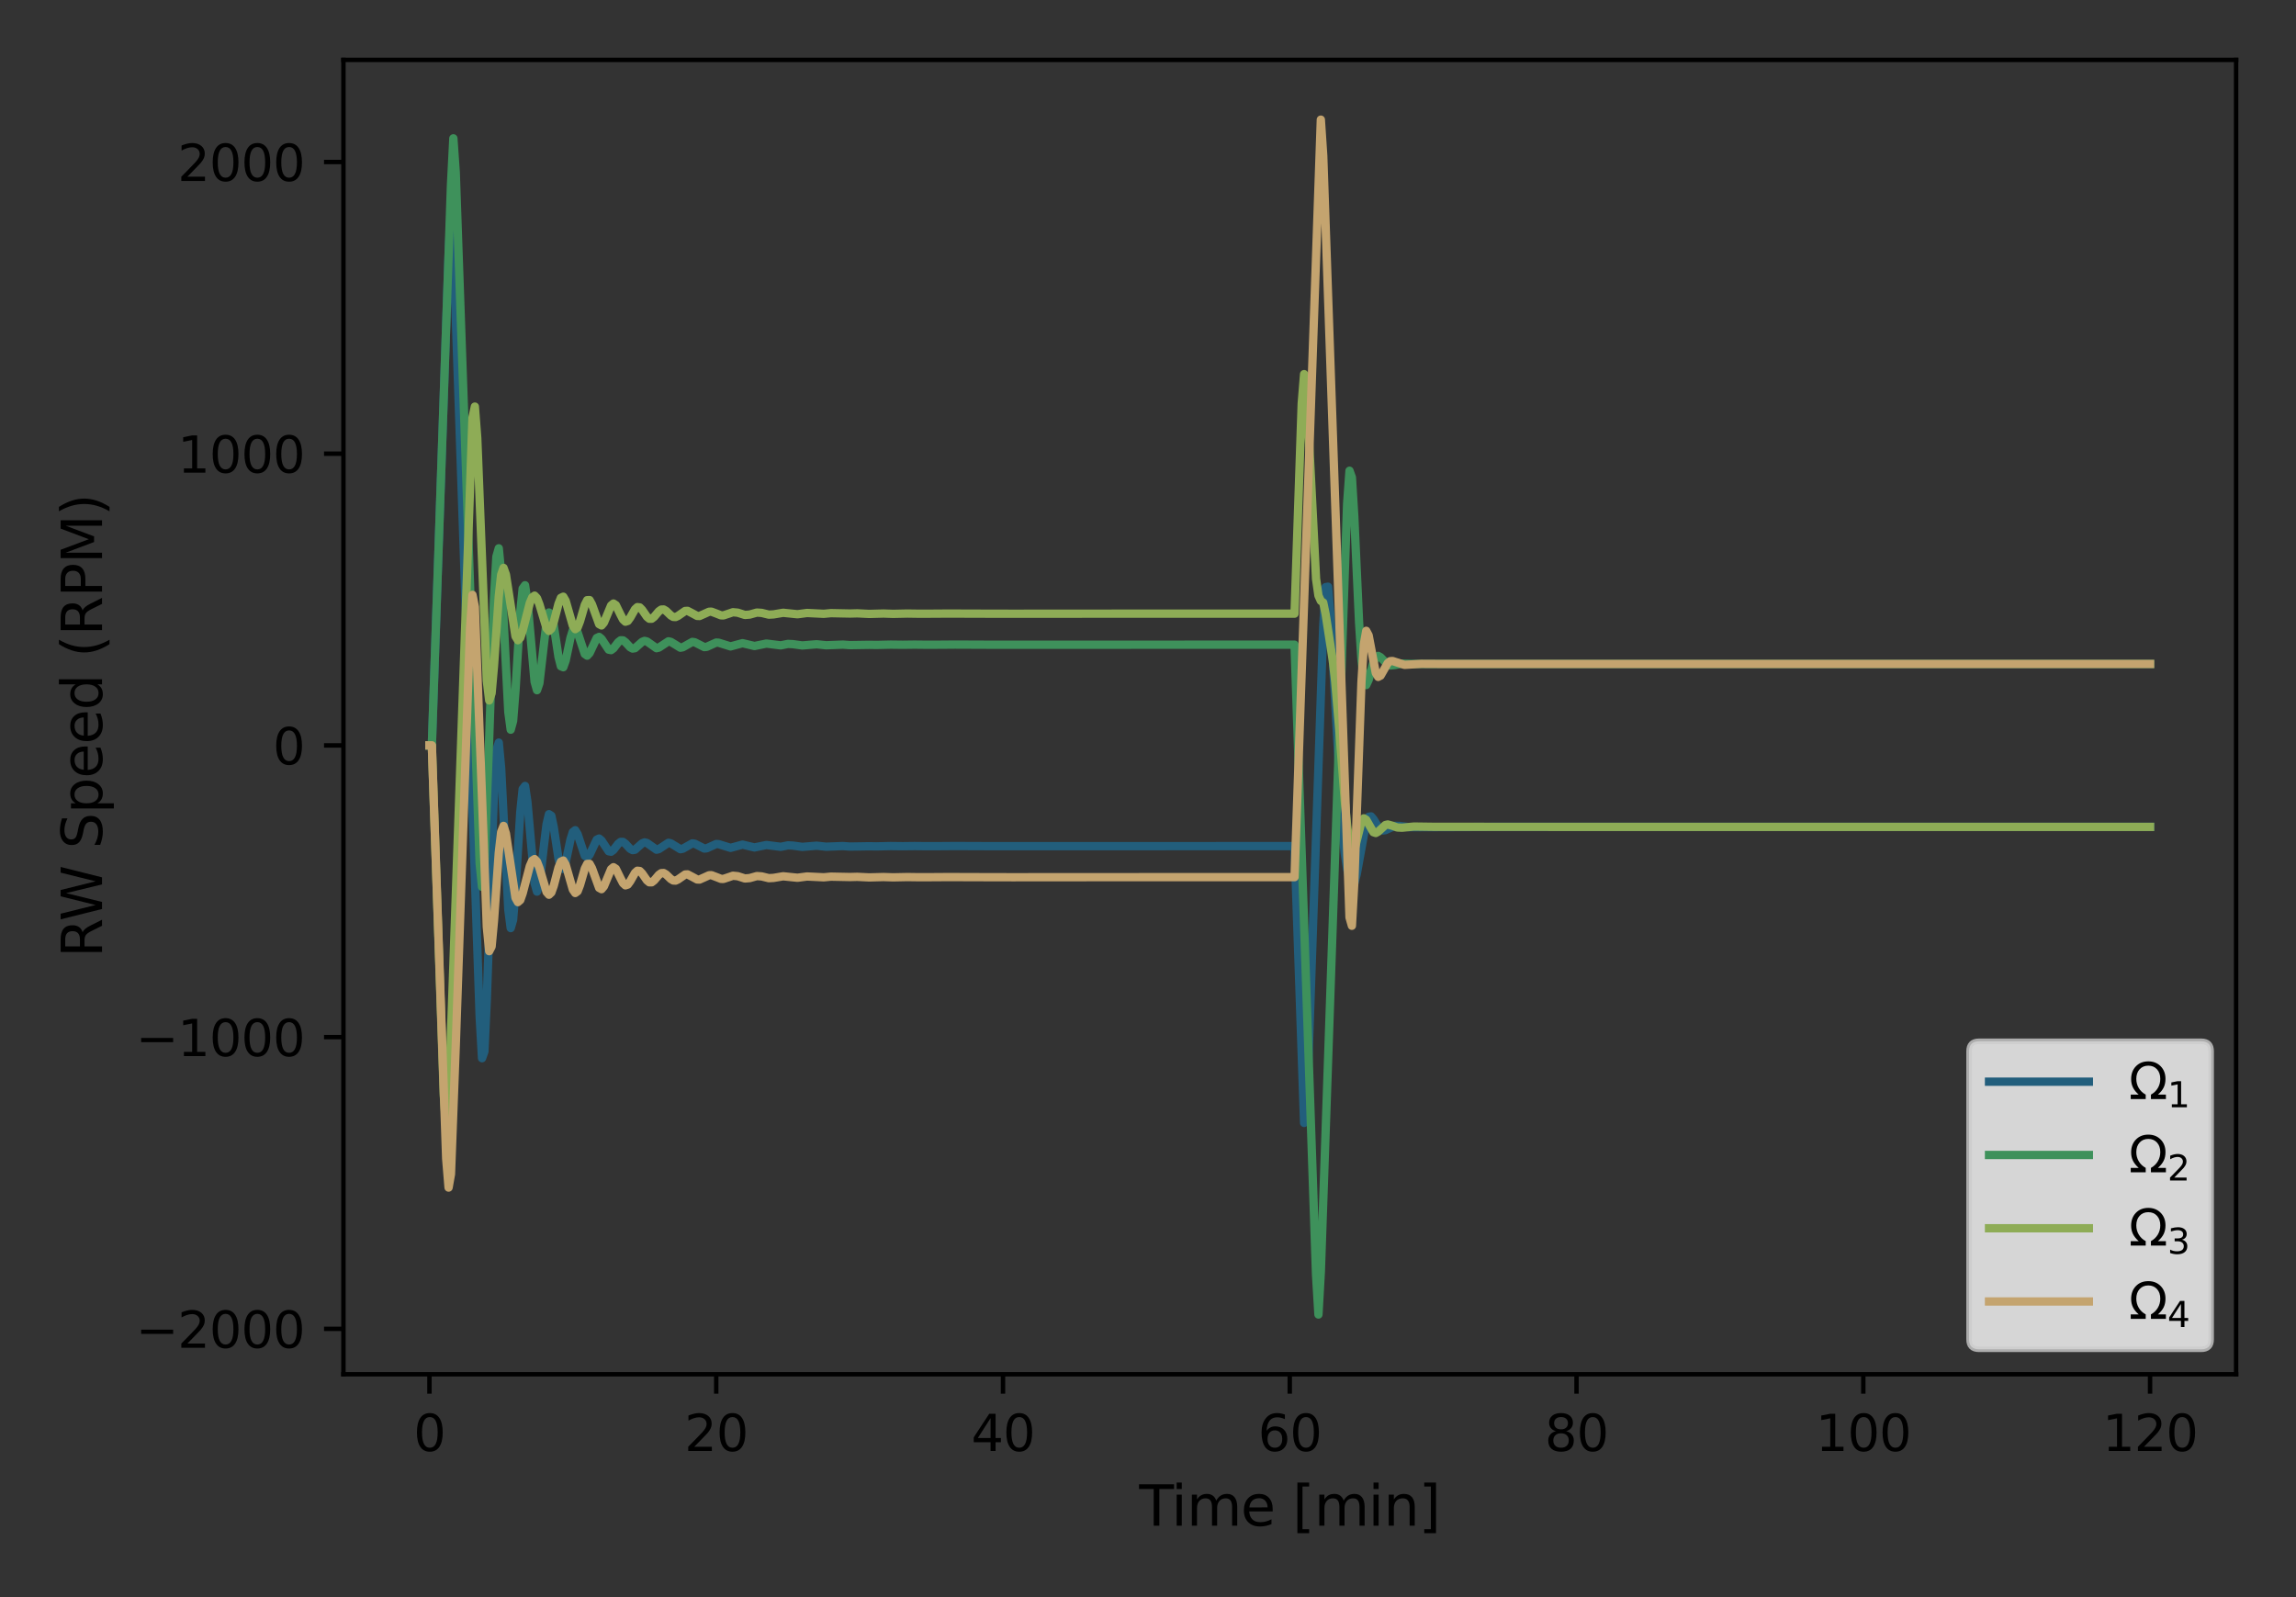 <?xml version="1.0" encoding="utf-8" standalone="no"?>
<!DOCTYPE svg PUBLIC "-//W3C//DTD SVG 1.1//EN"
  "http://www.w3.org/Graphics/SVG/1.1/DTD/svg11.dtd">
<svg height="288pt" version="1.1" viewBox="0 0 414 288" width="414pt" xmlns="http://www.w3.org/2000/svg" xmlns:xlink="http://www.w3.org/1999/xlink">
 <rect x="0" y="0" width="414" height="288" fill="#333333" stroke="none"/>
 <defs>
  <style type="text/css">*{stroke-linecap:butt;stroke-linejoin:round;}</style>
 </defs>
 <g id="figure_1">
  <g id="patch_1">
   <path d="M 0 288 
L 414 288 
L 414 0 
L 0 0 
z
" style="fill:none;"/>
  </g>
  <g id="axes_1">
   <g id="patch_2">
    <path d="M 61.925 247.812 
L 403.2 247.812 
L 403.2 10.8 
L 61.925 10.8 
z
" style="fill:none;"/>
   </g>
   <g id="matplotlib.axis_1">
    <g id="xtick_1">
     <g id="line2d_1">
      <defs>
       <path d="M 0 0 
L 0 3.5 
" id="m4b7fb24273" style="stroke:#000000;stroke-width:0.8;"/>
      </defs>
      <g>
       <use style="stroke:#000000;stroke-width:0.8;" x="77.437" xlink:href="#m4b7fb24273" y="247.812"/>
      </g>
     </g>
     <g id="text_1">
      <!-- 0 -->
      <g transform="translate(74.574 261.65)scale(0.09 -0.09)">
       <defs>
        <path d="M 2034 4250 
Q 1547 4250 1301 3770 
Q 1056 3291 1056 2328 
Q 1056 1369 1301 889 
Q 1547 409 2034 409 
Q 2525 409 2770 889 
Q 3016 1369 3016 2328 
Q 3016 3291 2770 3770 
Q 2525 4250 2034 4250 
z
M 2034 4750 
Q 2819 4750 3233 4129 
Q 3647 3509 3647 2328 
Q 3647 1150 3233 529 
Q 2819 -91 2034 -91 
Q 1250 -91 836 529 
Q 422 1150 422 2328 
Q 422 3509 836 4129 
Q 1250 4750 2034 4750 
z
" id="DejaVuSans-30" transform="scale(0.016)"/>
       </defs>
       <use xlink:href="#DejaVuSans-30"/>
      </g>
     </g>
    </g>
    <g id="xtick_2">
     <g id="line2d_2">
      <g>
       <use style="stroke:#000000;stroke-width:0.8;" x="129.146" xlink:href="#m4b7fb24273" y="247.812"/>
      </g>
     </g>
     <g id="text_2">
      <!-- 20 -->
      <g transform="translate(123.419 261.65)scale(0.09 -0.09)">
       <defs>
        <path d="M 1228 531 
L 3431 531 
L 3431 0 
L 469 0 
L 469 531 
Q 828 903 1448 1529 
Q 2069 2156 2228 2338 
Q 2531 2678 2651 2914 
Q 2772 3150 2772 3378 
Q 2772 3750 2511 3984 
Q 2250 4219 1831 4219 
Q 1534 4219 1204 4116 
Q 875 4013 500 3803 
L 500 4441 
Q 881 4594 1212 4672 
Q 1544 4750 1819 4750 
Q 2544 4750 2975 4387 
Q 3406 4025 3406 3419 
Q 3406 3131 3298 2873 
Q 3191 2616 2906 2266 
Q 2828 2175 2409 1742 
Q 1991 1309 1228 531 
z
" id="DejaVuSans-32" transform="scale(0.016)"/>
       </defs>
       <use xlink:href="#DejaVuSans-32"/>
       <use x="63.623" xlink:href="#DejaVuSans-30"/>
      </g>
     </g>
    </g>
    <g id="xtick_3">
     <g id="line2d_3">
      <g>
       <use style="stroke:#000000;stroke-width:0.8;" x="180.854" xlink:href="#m4b7fb24273" y="247.812"/>
      </g>
     </g>
     <g id="text_3">
      <!-- 40 -->
      <g transform="translate(175.128 261.65)scale(0.09 -0.09)">
       <defs>
        <path d="M 2419 4116 
L 825 1625 
L 2419 1625 
L 2419 4116 
z
M 2253 4666 
L 3047 4666 
L 3047 1625 
L 3713 1625 
L 3713 1100 
L 3047 1100 
L 3047 0 
L 2419 0 
L 2419 1100 
L 313 1100 
L 313 1709 
L 2253 4666 
z
" id="DejaVuSans-34" transform="scale(0.016)"/>
       </defs>
       <use xlink:href="#DejaVuSans-34"/>
       <use x="63.623" xlink:href="#DejaVuSans-30"/>
      </g>
     </g>
    </g>
    <g id="xtick_4">
     <g id="line2d_4">
      <g>
       <use style="stroke:#000000;stroke-width:0.8;" x="232.562" xlink:href="#m4b7fb24273" y="247.812"/>
      </g>
     </g>
     <g id="text_4">
      <!-- 60 -->
      <g transform="translate(226.836 261.65)scale(0.09 -0.09)">
       <defs>
        <path d="M 2113 2584 
Q 1688 2584 1439 2293 
Q 1191 2003 1191 1497 
Q 1191 994 1439 701 
Q 1688 409 2113 409 
Q 2538 409 2786 701 
Q 3034 994 3034 1497 
Q 3034 2003 2786 2293 
Q 2538 2584 2113 2584 
z
M 3366 4563 
L 3366 3988 
Q 3128 4100 2886 4159 
Q 2644 4219 2406 4219 
Q 1781 4219 1451 3797 
Q 1122 3375 1075 2522 
Q 1259 2794 1537 2939 
Q 1816 3084 2150 3084 
Q 2853 3084 3261 2657 
Q 3669 2231 3669 1497 
Q 3669 778 3244 343 
Q 2819 -91 2113 -91 
Q 1303 -91 875 529 
Q 447 1150 447 2328 
Q 447 3434 972 4092 
Q 1497 4750 2381 4750 
Q 2619 4750 2861 4703 
Q 3103 4656 3366 4563 
z
" id="DejaVuSans-36" transform="scale(0.016)"/>
       </defs>
       <use xlink:href="#DejaVuSans-36"/>
       <use x="63.623" xlink:href="#DejaVuSans-30"/>
      </g>
     </g>
    </g>
    <g id="xtick_5">
     <g id="line2d_5">
      <g>
       <use style="stroke:#000000;stroke-width:0.8;" x="284.271" xlink:href="#m4b7fb24273" y="247.812"/>
      </g>
     </g>
     <g id="text_5">
      <!-- 80 -->
      <g transform="translate(278.545 261.65)scale(0.09 -0.09)">
       <defs>
        <path d="M 2034 2216 
Q 1584 2216 1326 1975 
Q 1069 1734 1069 1313 
Q 1069 891 1326 650 
Q 1584 409 2034 409 
Q 2484 409 2743 651 
Q 3003 894 3003 1313 
Q 3003 1734 2745 1975 
Q 2488 2216 2034 2216 
z
M 1403 2484 
Q 997 2584 770 2862 
Q 544 3141 544 3541 
Q 544 4100 942 4425 
Q 1341 4750 2034 4750 
Q 2731 4750 3128 4425 
Q 3525 4100 3525 3541 
Q 3525 3141 3298 2862 
Q 3072 2584 2669 2484 
Q 3125 2378 3379 2068 
Q 3634 1759 3634 1313 
Q 3634 634 3220 271 
Q 2806 -91 2034 -91 
Q 1263 -91 848 271 
Q 434 634 434 1313 
Q 434 1759 690 2068 
Q 947 2378 1403 2484 
z
M 1172 3481 
Q 1172 3119 1398 2916 
Q 1625 2713 2034 2713 
Q 2441 2713 2670 2916 
Q 2900 3119 2900 3481 
Q 2900 3844 2670 4047 
Q 2441 4250 2034 4250 
Q 1625 4250 1398 4047 
Q 1172 3844 1172 3481 
z
" id="DejaVuSans-38" transform="scale(0.016)"/>
       </defs>
       <use xlink:href="#DejaVuSans-38"/>
       <use x="63.623" xlink:href="#DejaVuSans-30"/>
      </g>
     </g>
    </g>
    <g id="xtick_6">
     <g id="line2d_6">
      <g>
       <use style="stroke:#000000;stroke-width:0.8;" x="335.979" xlink:href="#m4b7fb24273" y="247.812"/>
      </g>
     </g>
     <g id="text_6">
      <!-- 100 -->
      <g transform="translate(327.39 261.65)scale(0.09 -0.09)">
       <defs>
        <path d="M 794 531 
L 1825 531 
L 1825 4091 
L 703 3866 
L 703 4441 
L 1819 4666 
L 2450 4666 
L 2450 531 
L 3481 531 
L 3481 0 
L 794 0 
L 794 531 
z
" id="DejaVuSans-31" transform="scale(0.016)"/>
       </defs>
       <use xlink:href="#DejaVuSans-31"/>
       <use x="63.623" xlink:href="#DejaVuSans-30"/>
       <use x="127.246" xlink:href="#DejaVuSans-30"/>
      </g>
     </g>
    </g>
    <g id="xtick_7">
     <g id="line2d_7">
      <g>
       <use style="stroke:#000000;stroke-width:0.8;" x="387.687" xlink:href="#m4b7fb24273" y="247.812"/>
      </g>
     </g>
     <g id="text_7">
      <!-- 120 -->
      <g transform="translate(379.098 261.65)scale(0.09 -0.09)">
       <use xlink:href="#DejaVuSans-31"/>
       <use x="63.623" xlink:href="#DejaVuSans-32"/>
       <use x="127.246" xlink:href="#DejaVuSans-30"/>
      </g>
     </g>
    </g>
    <g id="text_8">
     <!-- Time [min] -->
     <g transform="translate(205.41 275.12)scale(0.1 -0.1)">
      <defs>
       <path d="M -19 4666 
L 3928 4666 
L 3928 4134 
L 2272 4134 
L 2272 0 
L 1638 0 
L 1638 4134 
L -19 4134 
L -19 4666 
z
" id="DejaVuSans-54" transform="scale(0.016)"/>
       <path d="M 603 3500 
L 1178 3500 
L 1178 0 
L 603 0 
L 603 3500 
z
M 603 4863 
L 1178 4863 
L 1178 4134 
L 603 4134 
L 603 4863 
z
" id="DejaVuSans-69" transform="scale(0.016)"/>
       <path d="M 3328 2828 
Q 3544 3216 3844 3400 
Q 4144 3584 4550 3584 
Q 5097 3584 5394 3201 
Q 5691 2819 5691 2113 
L 5691 0 
L 5113 0 
L 5113 2094 
Q 5113 2597 4934 2840 
Q 4756 3084 4391 3084 
Q 3944 3084 3684 2787 
Q 3425 2491 3425 1978 
L 3425 0 
L 2847 0 
L 2847 2094 
Q 2847 2600 2669 2842 
Q 2491 3084 2119 3084 
Q 1678 3084 1418 2786 
Q 1159 2488 1159 1978 
L 1159 0 
L 581 0 
L 581 3500 
L 1159 3500 
L 1159 2956 
Q 1356 3278 1631 3431 
Q 1906 3584 2284 3584 
Q 2666 3584 2933 3390 
Q 3200 3197 3328 2828 
z
" id="DejaVuSans-6d" transform="scale(0.016)"/>
       <path d="M 3597 1894 
L 3597 1613 
L 953 1613 
Q 991 1019 1311 708 
Q 1631 397 2203 397 
Q 2534 397 2845 478 
Q 3156 559 3463 722 
L 3463 178 
Q 3153 47 2828 -22 
Q 2503 -91 2169 -91 
Q 1331 -91 842 396 
Q 353 884 353 1716 
Q 353 2575 817 3079 
Q 1281 3584 2069 3584 
Q 2775 3584 3186 3129 
Q 3597 2675 3597 1894 
z
M 3022 2063 
Q 3016 2534 2758 2815 
Q 2500 3097 2075 3097 
Q 1594 3097 1305 2825 
Q 1016 2553 972 2059 
L 3022 2063 
z
" id="DejaVuSans-65" transform="scale(0.016)"/>
       <path id="DejaVuSans-20" transform="scale(0.016)"/>
       <path d="M 550 4863 
L 1875 4863 
L 1875 4416 
L 1125 4416 
L 1125 -397 
L 1875 -397 
L 1875 -844 
L 550 -844 
L 550 4863 
z
" id="DejaVuSans-5b" transform="scale(0.016)"/>
       <path d="M 3513 2113 
L 3513 0 
L 2938 0 
L 2938 2094 
Q 2938 2591 2744 2837 
Q 2550 3084 2163 3084 
Q 1697 3084 1428 2787 
Q 1159 2491 1159 1978 
L 1159 0 
L 581 0 
L 581 3500 
L 1159 3500 
L 1159 2956 
Q 1366 3272 1645 3428 
Q 1925 3584 2291 3584 
Q 2894 3584 3203 3211 
Q 3513 2838 3513 2113 
z
" id="DejaVuSans-6e" transform="scale(0.016)"/>
       <path d="M 1947 4863 
L 1947 -844 
L 622 -844 
L 622 -397 
L 1369 -397 
L 1369 4416 
L 622 4416 
L 622 4863 
L 1947 4863 
z
" id="DejaVuSans-5d" transform="scale(0.016)"/>
      </defs>
      <use xlink:href="#DejaVuSans-54"/>
      <use x="57.959" xlink:href="#DejaVuSans-69"/>
      <use x="85.742" xlink:href="#DejaVuSans-6d"/>
      <use x="183.154" xlink:href="#DejaVuSans-65"/>
      <use x="244.678" xlink:href="#DejaVuSans-20"/>
      <use x="276.465" xlink:href="#DejaVuSans-5b"/>
      <use x="315.479" xlink:href="#DejaVuSans-6d"/>
      <use x="412.891" xlink:href="#DejaVuSans-69"/>
      <use x="440.674" xlink:href="#DejaVuSans-6e"/>
      <use x="504.053" xlink:href="#DejaVuSans-5d"/>
     </g>
    </g>
   </g>
   <g id="matplotlib.axis_2">
    <g id="ytick_1">
     <g id="line2d_8">
      <defs>
       <path d="M 0 0 
L -3.5 0 
" id="mc67f3e5389" style="stroke:#000000;stroke-width:0.8;"/>
      </defs>
      <g>
       <use style="stroke:#000000;stroke-width:0.8;" x="61.925" xlink:href="#mc67f3e5389" y="239.621"/>
      </g>
     </g>
     <g id="text_9">
      <!-- −2000 -->
      <g transform="translate(24.478 243.04)scale(0.09 -0.09)">
       <defs>
        <path d="M 678 2272 
L 4684 2272 
L 4684 1741 
L 678 1741 
L 678 2272 
z
" id="DejaVuSans-2212" transform="scale(0.016)"/>
       </defs>
       <use xlink:href="#DejaVuSans-2212"/>
       <use x="83.789" xlink:href="#DejaVuSans-32"/>
       <use x="147.412" xlink:href="#DejaVuSans-30"/>
       <use x="211.035" xlink:href="#DejaVuSans-30"/>
       <use x="274.658" xlink:href="#DejaVuSans-30"/>
      </g>
     </g>
    </g>
    <g id="ytick_2">
     <g id="line2d_9">
      <g>
       <use style="stroke:#000000;stroke-width:0.8;" x="61.925" xlink:href="#mc67f3e5389" y="187.018"/>
      </g>
     </g>
     <g id="text_10">
      <!-- −1000 -->
      <g transform="translate(24.478 190.438)scale(0.09 -0.09)">
       <use xlink:href="#DejaVuSans-2212"/>
       <use x="83.789" xlink:href="#DejaVuSans-31"/>
       <use x="147.412" xlink:href="#DejaVuSans-30"/>
       <use x="211.035" xlink:href="#DejaVuSans-30"/>
       <use x="274.658" xlink:href="#DejaVuSans-30"/>
      </g>
     </g>
    </g>
    <g id="ytick_3">
     <g id="line2d_10">
      <g>
       <use style="stroke:#000000;stroke-width:0.8;" x="61.925" xlink:href="#mc67f3e5389" y="134.416"/>
      </g>
     </g>
     <g id="text_11">
      <!-- 0 -->
      <g transform="translate(49.199 137.835)scale(0.09 -0.09)">
       <use xlink:href="#DejaVuSans-30"/>
      </g>
     </g>
    </g>
    <g id="ytick_4">
     <g id="line2d_11">
      <g>
       <use style="stroke:#000000;stroke-width:0.8;" x="61.925" xlink:href="#mc67f3e5389" y="81.814"/>
      </g>
     </g>
     <g id="text_12">
      <!-- 1000 -->
      <g transform="translate(32.02 85.233)scale(0.09 -0.09)">
       <use xlink:href="#DejaVuSans-31"/>
       <use x="63.623" xlink:href="#DejaVuSans-30"/>
       <use x="127.246" xlink:href="#DejaVuSans-30"/>
       <use x="190.869" xlink:href="#DejaVuSans-30"/>
      </g>
     </g>
    </g>
    <g id="ytick_5">
     <g id="line2d_12">
      <g>
       <use style="stroke:#000000;stroke-width:0.8;" x="61.925" xlink:href="#mc67f3e5389" y="29.212"/>
      </g>
     </g>
     <g id="text_13">
      <!-- 2000 -->
      <g transform="translate(32.02 32.631)scale(0.09 -0.09)">
       <use xlink:href="#DejaVuSans-32"/>
       <use x="63.623" xlink:href="#DejaVuSans-30"/>
       <use x="127.246" xlink:href="#DejaVuSans-30"/>
       <use x="190.869" xlink:href="#DejaVuSans-30"/>
      </g>
     </g>
    </g>
    <g id="text_14">
     <!-- RW Speed (RPM)  -->
     <g transform="translate(18.398 172.671)rotate(-90)scale(0.1 -0.1)">
      <defs>
       <path d="M 2841 2188 
Q 3044 2119 3236 1894 
Q 3428 1669 3622 1275 
L 4263 0 
L 3584 0 
L 2988 1197 
Q 2756 1666 2539 1819 
Q 2322 1972 1947 1972 
L 1259 1972 
L 1259 0 
L 628 0 
L 628 4666 
L 2053 4666 
Q 2853 4666 3247 4331 
Q 3641 3997 3641 3322 
Q 3641 2881 3436 2590 
Q 3231 2300 2841 2188 
z
M 1259 4147 
L 1259 2491 
L 2053 2491 
Q 2509 2491 2742 2702 
Q 2975 2913 2975 3322 
Q 2975 3731 2742 3939 
Q 2509 4147 2053 4147 
L 1259 4147 
z
" id="DejaVuSans-52" transform="scale(0.016)"/>
       <path d="M 213 4666 
L 850 4666 
L 1831 722 
L 2809 4666 
L 3519 4666 
L 4500 722 
L 5478 4666 
L 6119 4666 
L 4947 0 
L 4153 0 
L 3169 4050 
L 2175 0 
L 1381 0 
L 213 4666 
z
" id="DejaVuSans-57" transform="scale(0.016)"/>
       <path d="M 3425 4513 
L 3425 3897 
Q 3066 4069 2747 4153 
Q 2428 4238 2131 4238 
Q 1616 4238 1336 4038 
Q 1056 3838 1056 3469 
Q 1056 3159 1242 3001 
Q 1428 2844 1947 2747 
L 2328 2669 
Q 3034 2534 3370 2195 
Q 3706 1856 3706 1288 
Q 3706 609 3251 259 
Q 2797 -91 1919 -91 
Q 1588 -91 1214 -16 
Q 841 59 441 206 
L 441 856 
Q 825 641 1194 531 
Q 1563 422 1919 422 
Q 2459 422 2753 634 
Q 3047 847 3047 1241 
Q 3047 1584 2836 1778 
Q 2625 1972 2144 2069 
L 1759 2144 
Q 1053 2284 737 2584 
Q 422 2884 422 3419 
Q 422 4038 858 4394 
Q 1294 4750 2059 4750 
Q 2388 4750 2728 4690 
Q 3069 4631 3425 4513 
z
" id="DejaVuSans-53" transform="scale(0.016)"/>
       <path d="M 1159 525 
L 1159 -1331 
L 581 -1331 
L 581 3500 
L 1159 3500 
L 1159 2969 
Q 1341 3281 1617 3432 
Q 1894 3584 2278 3584 
Q 2916 3584 3314 3078 
Q 3713 2572 3713 1747 
Q 3713 922 3314 415 
Q 2916 -91 2278 -91 
Q 1894 -91 1617 61 
Q 1341 213 1159 525 
z
M 3116 1747 
Q 3116 2381 2855 2742 
Q 2594 3103 2138 3103 
Q 1681 3103 1420 2742 
Q 1159 2381 1159 1747 
Q 1159 1113 1420 752 
Q 1681 391 2138 391 
Q 2594 391 2855 752 
Q 3116 1113 3116 1747 
z
" id="DejaVuSans-70" transform="scale(0.016)"/>
       <path d="M 2906 2969 
L 2906 4863 
L 3481 4863 
L 3481 0 
L 2906 0 
L 2906 525 
Q 2725 213 2448 61 
Q 2172 -91 1784 -91 
Q 1150 -91 751 415 
Q 353 922 353 1747 
Q 353 2572 751 3078 
Q 1150 3584 1784 3584 
Q 2172 3584 2448 3432 
Q 2725 3281 2906 2969 
z
M 947 1747 
Q 947 1113 1208 752 
Q 1469 391 1925 391 
Q 2381 391 2643 752 
Q 2906 1113 2906 1747 
Q 2906 2381 2643 2742 
Q 2381 3103 1925 3103 
Q 1469 3103 1208 2742 
Q 947 2381 947 1747 
z
" id="DejaVuSans-64" transform="scale(0.016)"/>
       <path d="M 1984 4856 
Q 1566 4138 1362 3434 
Q 1159 2731 1159 2009 
Q 1159 1288 1364 580 
Q 1569 -128 1984 -844 
L 1484 -844 
Q 1016 -109 783 600 
Q 550 1309 550 2009 
Q 550 2706 781 3412 
Q 1013 4119 1484 4856 
L 1984 4856 
z
" id="DejaVuSans-28" transform="scale(0.016)"/>
       <path d="M 1259 4147 
L 1259 2394 
L 2053 2394 
Q 2494 2394 2734 2622 
Q 2975 2850 2975 3272 
Q 2975 3691 2734 3919 
Q 2494 4147 2053 4147 
L 1259 4147 
z
M 628 4666 
L 2053 4666 
Q 2838 4666 3239 4311 
Q 3641 3956 3641 3272 
Q 3641 2581 3239 2228 
Q 2838 1875 2053 1875 
L 1259 1875 
L 1259 0 
L 628 0 
L 628 4666 
z
" id="DejaVuSans-50" transform="scale(0.016)"/>
       <path d="M 628 4666 
L 1569 4666 
L 2759 1491 
L 3956 4666 
L 4897 4666 
L 4897 0 
L 4281 0 
L 4281 4097 
L 3078 897 
L 2444 897 
L 1241 4097 
L 1241 0 
L 628 0 
L 628 4666 
z
" id="DejaVuSans-4d" transform="scale(0.016)"/>
       <path d="M 513 4856 
L 1013 4856 
Q 1481 4119 1714 3412 
Q 1947 2706 1947 2009 
Q 1947 1309 1714 600 
Q 1481 -109 1013 -844 
L 513 -844 
Q 928 -128 1133 580 
Q 1338 1288 1338 2009 
Q 1338 2731 1133 3434 
Q 928 4138 513 4856 
z
" id="DejaVuSans-29" transform="scale(0.016)"/>
      </defs>
      <use xlink:href="#DejaVuSans-52"/>
      <use x="65.482" xlink:href="#DejaVuSans-57"/>
      <use x="164.359" xlink:href="#DejaVuSans-20"/>
      <use x="196.146" xlink:href="#DejaVuSans-53"/>
      <use x="259.623" xlink:href="#DejaVuSans-70"/>
      <use x="323.1" xlink:href="#DejaVuSans-65"/>
      <use x="384.623" xlink:href="#DejaVuSans-65"/>
      <use x="446.146" xlink:href="#DejaVuSans-64"/>
      <use x="509.623" xlink:href="#DejaVuSans-20"/>
      <use x="541.41" xlink:href="#DejaVuSans-28"/>
      <use x="580.424" xlink:href="#DejaVuSans-52"/>
      <use x="649.906" xlink:href="#DejaVuSans-50"/>
      <use x="710.209" xlink:href="#DejaVuSans-4d"/>
      <use x="796.488" xlink:href="#DejaVuSans-29"/>
      <use x="835.502" xlink:href="#DejaVuSans-20"/>
     </g>
    </g>
   </g>
   <g id="line2d_13">
    <path clip-path="url(#paba0ead35b)" d="M 77.437 134.416 
L 77.868 134.416 
L 80.885 46.038 
L 81.315 37.818 
L 81.746 44.328 
L 86.486 183.209 
L 86.917 190.822 
L 87.348 189.595 
L 87.779 180.168 
L 89.072 142.704 
L 89.503 135.283 
L 89.934 133.907 
L 90.364 138.51 
L 91.657 164.045 
L 92.088 167.358 
L 92.519 165.871 
L 92.95 160.48 
L 93.812 146.457 
L 94.243 142.281 
L 94.673 141.728 
L 95.104 144.622 
L 96.397 159.256 
L 96.828 160.781 
L 97.259 159.539 
L 98.121 152.11 
L 98.552 148.622 
L 98.983 146.819 
L 99.413 147.102 
L 99.844 149.147 
L 100.706 154.84 
L 101.137 156.525 
L 101.568 156.703 
L 101.999 155.496 
L 102.861 151.42 
L 103.292 150.035 
L 103.722 149.709 
L 104.153 150.423 
L 105.446 154.312 
L 105.877 154.606 
L 106.308 154.144 
L 107.601 151.408 
L 108.031 151.212 
L 108.462 151.564 
L 109.755 153.506 
L 110.186 153.588 
L 110.617 153.265 
L 111.479 152.146 
L 111.91 151.814 
L 112.34 151.822 
L 112.771 152.142 
L 113.633 153.069 
L 114.064 153.296 
L 114.495 153.226 
L 115.357 152.458 
L 115.788 152.078 
L 116.219 151.908 
L 116.65 152.007 
L 118.373 153.22 
L 118.804 153.114 
L 120.528 151.977 
L 120.959 152.074 
L 122.682 153.128 
L 123.113 153.048 
L 124.837 152.08 
L 125.268 152.141 
L 126.991 153.013 
L 127.422 152.972 
L 129.146 152.196 
L 129.577 152.222 
L 131.731 152.889 
L 133.886 152.304 
L 136.04 152.816 
L 138.195 152.375 
L 140.78 152.7 
L 142.073 152.439 
L 142.935 152.477 
L 144.658 152.713 
L 147.244 152.502 
L 148.967 152.681 
L 151.984 152.564 
L 153.276 152.656 
L 156.723 152.601 
L 158.016 152.623 
L 160.602 152.565 
L 162.756 152.591 
L 164.911 152.565 
L 167.065 152.587 
L 169.651 152.58 
L 172.236 152.559 
L 179.13 152.586 
L 226.099 152.576 
L 233.424 152.575 
L 235.148 202.49 
L 235.579 201.331 
L 238.595 112.952 
L 239.026 105.869 
L 239.457 105.797 
L 239.888 110.944 
L 242.042 149.761 
L 242.473 153.851 
L 242.904 156.685 
L 243.335 158.551 
L 243.766 159.614 
L 244.197 159.294 
L 244.628 157.677 
L 246.351 148.197 
L 246.782 147.294 
L 247.213 147.215 
L 247.644 147.7 
L 248.506 149.112 
L 248.937 149.575 
L 249.368 149.756 
L 249.799 149.695 
L 251.522 148.921 
L 252.384 148.941 
L 254.108 149.165 
L 270.913 149.103 
L 387.687 149.103 
L 387.687 149.103 
" style="fill:none;stroke:#225e7c;stroke-linecap:square;stroke-width:1.5;"/>
   </g>
   <g id="line2d_14">
    <path clip-path="url(#paba0ead35b)" d="M 77.437 134.416 
L 77.868 134.416 
L 81.315 33.411 
L 81.746 24.946 
L 82.177 31.096 
L 86.486 155.638 
L 86.917 159.921 
L 87.348 156.498 
L 88.21 133.061 
L 89.072 107.967 
L 89.503 100.374 
L 89.934 98.875 
L 90.364 103.342 
L 91.657 128.383 
L 92.088 131.582 
L 92.519 130.003 
L 92.95 124.526 
L 93.812 110.35 
L 94.243 106.124 
L 94.673 105.536 
L 95.104 108.399 
L 96.397 122.95 
L 96.828 124.46 
L 97.259 123.206 
L 98.121 115.751 
L 98.552 112.254 
L 98.983 110.446 
L 99.413 110.726 
L 99.844 112.767 
L 100.706 118.454 
L 101.137 120.139 
L 101.568 120.318 
L 101.999 119.111 
L 102.861 115.035 
L 103.292 113.651 
L 103.722 113.328 
L 104.153 114.043 
L 105.446 117.936 
L 105.877 118.233 
L 106.308 117.773 
L 107.601 115.042 
L 108.031 114.849 
L 108.462 115.202 
L 109.755 117.149 
L 110.186 117.233 
L 110.617 116.911 
L 111.479 115.795 
L 111.91 115.464 
L 112.34 115.474 
L 112.771 115.795 
L 113.633 116.724 
L 114.064 116.952 
L 114.495 116.884 
L 115.357 116.118 
L 115.788 115.739 
L 116.219 115.57 
L 116.65 115.669 
L 118.373 116.885 
L 118.804 116.78 
L 120.528 115.645 
L 120.959 115.743 
L 122.682 116.798 
L 123.113 116.718 
L 124.837 115.752 
L 125.268 115.813 
L 126.991 116.686 
L 127.422 116.645 
L 129.146 115.87 
L 129.577 115.896 
L 131.731 116.564 
L 133.886 115.98 
L 136.04 116.491 
L 138.195 116.051 
L 140.78 116.376 
L 142.073 116.115 
L 142.935 116.153 
L 144.658 116.39 
L 147.244 116.178 
L 148.967 116.357 
L 151.984 116.24 
L 153.276 116.332 
L 156.723 116.278 
L 158.016 116.3 
L 160.602 116.242 
L 162.756 116.268 
L 164.911 116.241 
L 167.065 116.264 
L 169.651 116.256 
L 172.236 116.235 
L 179.13 116.263 
L 226.099 116.253 
L 233.424 116.251 
L 237.302 229.88 
L 237.733 237.038 
L 238.164 229.281 
L 242.904 90.886 
L 243.335 84.885 
L 243.766 86.096 
L 244.197 93.182 
L 245.059 112.204 
L 245.49 118.96 
L 245.92 122.631 
L 246.351 123.528 
L 246.782 122.611 
L 247.644 119.46 
L 248.075 118.534 
L 248.506 118.275 
L 248.937 118.519 
L 250.229 119.842 
L 250.66 120.003 
L 251.522 119.918 
L 252.815 119.663 
L 254.538 119.725 
L 257.555 119.727 
L 361.402 119.73 
L 387.687 119.73 
L 387.687 119.73 
" style="fill:none;stroke:#3e915b;stroke-linecap:square;stroke-width:1.5;"/>
   </g>
   <g id="line2d_15">
    <path clip-path="url(#paba0ead35b)" d="M 77.437 134.416 
L 77.868 134.416 
L 80.023 197.544 
L 80.454 203.328 
L 80.885 198.849 
L 85.194 75.34 
L 85.625 73.318 
L 86.055 78.999 
L 87.779 122.754 
L 88.21 126.304 
L 88.641 125.018 
L 89.072 120.092 
L 89.934 107.581 
L 90.364 103.647 
L 90.795 102.402 
L 91.226 103.611 
L 92.95 114.751 
L 93.381 115.447 
L 93.812 115.005 
L 94.243 113.737 
L 95.535 108.722 
L 95.966 107.716 
L 96.397 107.407 
L 96.828 107.854 
L 97.259 108.968 
L 98.552 113.29 
L 98.983 113.775 
L 99.413 113.371 
L 99.844 112.167 
L 100.706 108.882 
L 101.137 107.801 
L 101.568 107.6 
L 101.999 108.345 
L 103.292 112.839 
L 103.722 113.457 
L 104.153 113.142 
L 104.584 112.022 
L 105.446 109.07 
L 105.877 108.222 
L 106.308 108.207 
L 106.739 108.993 
L 108.031 112.548 
L 108.462 112.784 
L 108.893 112.284 
L 110.186 109.185 
L 110.617 108.832 
L 111.048 109.118 
L 111.91 110.885 
L 112.34 111.712 
L 112.771 112.109 
L 113.202 111.97 
L 113.633 111.383 
L 114.495 109.869 
L 114.926 109.48 
L 115.357 109.531 
L 115.788 109.969 
L 116.65 111.216 
L 117.08 111.57 
L 117.511 111.569 
L 117.942 111.24 
L 118.804 110.227 
L 119.235 109.92 
L 119.666 109.902 
L 120.097 110.156 
L 120.959 110.983 
L 121.389 111.244 
L 121.82 111.269 
L 122.251 111.067 
L 123.544 110.171 
L 123.975 110.149 
L 124.837 110.598 
L 125.698 111.065 
L 126.129 111.084 
L 126.991 110.704 
L 127.853 110.311 
L 128.284 110.297 
L 129.146 110.624 
L 130.008 110.962 
L 130.438 110.974 
L 131.3 110.691 
L 132.162 110.398 
L 133.024 110.48 
L 134.317 110.892 
L 135.178 110.823 
L 136.471 110.461 
L 137.333 110.518 
L 138.626 110.835 
L 139.487 110.79 
L 141.211 110.498 
L 143.796 110.763 
L 145.52 110.534 
L 148.536 110.684 
L 149.829 110.563 
L 153.276 110.633 
L 154.569 110.598 
L 156.723 110.703 
L 159.309 110.634 
L 161.033 110.691 
L 163.618 110.637 
L 165.772 110.668 
L 168.358 110.658 
L 170.943 110.64 
L 176.976 110.659 
L 182.578 110.671 
L 196.797 110.659 
L 224.375 110.655 
L 233.424 110.657 
L 234.717 72.781 
L 235.148 67.466 
L 235.579 70.393 
L 237.302 104.373 
L 237.733 107.399 
L 238.164 108.352 
L 238.595 108.649 
L 239.026 110.727 
L 240.319 119.131 
L 240.75 122.838 
L 241.611 133.054 
L 242.473 144.341 
L 242.904 148.892 
L 243.335 152.113 
L 243.766 153.769 
L 244.197 153.385 
L 245.49 148.165 
L 245.92 147.562 
L 246.351 147.83 
L 247.644 150.07 
L 248.075 150.21 
L 248.506 149.969 
L 249.799 148.774 
L 250.229 148.672 
L 251.091 148.909 
L 251.953 149.218 
L 252.815 149.257 
L 254.969 149.046 
L 258.848 149.098 
L 285.133 149.103 
L 387.687 149.103 
L 387.687 149.103 
" style="fill:none;stroke:#8eac56;stroke-linecap:square;stroke-width:1.5;"/>
   </g>
   <g id="line2d_16">
    <path clip-path="url(#paba0ead35b)" d="M 77.437 134.416 
L 77.868 134.416 
L 80.454 208.913 
L 80.885 214.148 
L 81.315 211.723 
L 82.177 188.643 
L 84.763 113.139 
L 85.194 107.269 
L 85.625 109.456 
L 86.486 132.267 
L 87.779 167.143 
L 88.21 171.521 
L 88.641 170.693 
L 89.072 166.023 
L 89.934 153.807 
L 90.364 150.01 
L 90.795 148.93 
L 91.226 150.316 
L 92.95 161.898 
L 93.381 162.677 
L 93.812 162.306 
L 94.243 161.088 
L 95.535 156.17 
L 95.966 155.194 
L 96.397 154.907 
L 96.828 155.369 
L 97.259 156.495 
L 98.552 160.852 
L 98.983 161.342 
L 99.413 160.94 
L 99.844 159.74 
L 100.706 156.461 
L 101.137 155.38 
L 101.568 155.179 
L 101.999 155.924 
L 103.292 160.416 
L 103.722 161.032 
L 104.153 160.715 
L 104.584 159.595 
L 105.446 156.638 
L 105.877 155.789 
L 106.308 155.772 
L 106.739 156.556 
L 108.031 160.106 
L 108.462 160.34 
L 108.893 159.839 
L 110.186 156.734 
L 110.617 156.379 
L 111.048 156.664 
L 111.91 158.429 
L 112.34 159.254 
L 112.771 159.65 
L 113.202 159.51 
L 113.633 158.921 
L 114.495 157.405 
L 114.926 157.015 
L 115.357 157.065 
L 115.788 157.502 
L 116.65 158.747 
L 117.08 159.101 
L 117.511 159.099 
L 117.942 158.769 
L 118.804 157.755 
L 119.235 157.448 
L 119.666 157.429 
L 120.097 157.682 
L 120.959 158.509 
L 121.389 158.769 
L 121.82 158.793 
L 122.251 158.591 
L 123.544 157.694 
L 123.975 157.672 
L 124.837 158.12 
L 125.698 158.587 
L 126.129 158.605 
L 126.991 158.225 
L 127.853 157.831 
L 128.284 157.817 
L 129.146 158.144 
L 130.008 158.482 
L 130.438 158.493 
L 131.3 158.21 
L 132.162 157.917 
L 133.024 157.999 
L 134.317 158.41 
L 135.178 158.341 
L 136.471 157.979 
L 137.333 158.036 
L 138.626 158.353 
L 139.487 158.308 
L 141.211 158.015 
L 143.796 158.28 
L 145.52 158.052 
L 148.536 158.201 
L 149.829 158.08 
L 153.276 158.15 
L 154.569 158.115 
L 156.723 158.22 
L 159.309 158.151 
L 161.033 158.208 
L 163.618 158.155 
L 165.772 158.185 
L 168.358 158.175 
L 170.943 158.157 
L 176.976 158.176 
L 182.578 158.188 
L 196.797 158.176 
L 224.375 158.172 
L 233.424 158.174 
L 238.164 21.573 
L 238.595 28.086 
L 243.335 165.432 
L 243.766 166.94 
L 244.197 159.149 
L 245.49 122.979 
L 245.92 116.19 
L 246.351 113.754 
L 246.782 114.563 
L 248.075 121.358 
L 248.506 122.059 
L 248.937 121.833 
L 250.229 119.571 
L 250.66 119.232 
L 251.091 119.193 
L 253.246 119.889 
L 256.262 119.71 
L 259.709 119.727 
L 387.687 119.73 
L 387.687 119.73 
" style="fill:none;stroke:#c4a46f;stroke-linecap:square;stroke-width:1.5;"/>
   </g>
   <g id="patch_3">
    <path d="M 61.925 247.812 
L 61.925 10.8 
" style="fill:none;stroke:#000000;stroke-linecap:square;stroke-linejoin:miter;stroke-width:0.8;"/>
   </g>
   <g id="patch_4">
    <path d="M 403.2 247.812 
L 403.2 10.8 
" style="fill:none;stroke:#000000;stroke-linecap:square;stroke-linejoin:miter;stroke-width:0.8;"/>
   </g>
   <g id="patch_5">
    <path d="M 61.925 247.812 
L 403.2 247.812 
" style="fill:none;stroke:#000000;stroke-linecap:square;stroke-linejoin:miter;stroke-width:0.8;"/>
   </g>
   <g id="patch_6">
    <path d="M 61.925 10.8 
L 403.2 10.8 
" style="fill:none;stroke:#000000;stroke-linecap:square;stroke-linejoin:miter;stroke-width:0.8;"/>
   </g>
   <g id="legend_1">
    <g id="patch_7">
     <path d="M 356.85 243.312 
L 396.9 243.312 
Q 398.7 243.312 398.7 241.512 
L 398.7 189.57 
Q 398.7 187.77 396.9 187.77 
L 356.85 187.77 
Q 355.05 187.77 355.05 189.57 
L 355.05 241.512 
Q 355.05 243.312 356.85 243.312 
z
" style="fill:#ffffff;opacity:0.8;stroke:#cccccc;stroke-linejoin:miter;"/>
    </g>
    <g id="line2d_17">
     <path d="M 358.65 195.059 
L 376.65 195.059 
" style="fill:none;stroke:#225e7c;stroke-linecap:square;stroke-width:1.5;"/>
    </g>
    <g id="line2d_18"/>
    <g id="text_15">
     <!-- $\Omega_{1}$ -->
     <g transform="translate(383.85 198.209)scale(0.09 -0.09)">
      <defs>
       <path d="M 4647 556 
L 4647 0 
L 2772 0 
L 2772 556 
Q 3325 859 3634 1378 
Q 3944 1897 3944 2528 
Q 3944 3278 3531 3731 
Q 3119 4184 2444 4184 
Q 1769 4184 1355 3729 
Q 941 3275 941 2528 
Q 941 1897 1250 1378 
Q 1563 859 2119 556 
L 2119 0 
L 244 0 
L 244 556 
L 1241 556 
Q 747 991 519 1456 
Q 294 1922 294 2497 
Q 294 3491 894 4106 
Q 1491 4722 2444 4722 
Q 3391 4722 3994 4106 
Q 4594 3494 4594 2528 
Q 4594 1922 4372 1459 
Q 4150 997 3647 556 
L 4647 556 
z
" id="DejaVuSans-3a9" transform="scale(0.016)"/>
      </defs>
      <use transform="translate(0 0.219)" xlink:href="#DejaVuSans-3a9"/>
      <use transform="translate(77.373 -16.188)scale(0.7)" xlink:href="#DejaVuSans-31"/>
     </g>
    </g>
    <g id="line2d_19">
     <path d="M 358.65 208.269 
L 376.65 208.269 
" style="fill:none;stroke:#3e915b;stroke-linecap:square;stroke-width:1.5;"/>
    </g>
    <g id="line2d_20"/>
    <g id="text_16">
     <!-- $\Omega_{2}$ -->
     <g transform="translate(383.85 211.419)scale(0.09 -0.09)">
      <use transform="translate(0 0.219)" xlink:href="#DejaVuSans-3a9"/>
      <use transform="translate(77.373 -16.188)scale(0.7)" xlink:href="#DejaVuSans-32"/>
     </g>
    </g>
    <g id="line2d_21">
     <path d="M 358.65 221.48 
L 376.65 221.48 
" style="fill:none;stroke:#8eac56;stroke-linecap:square;stroke-width:1.5;"/>
    </g>
    <g id="line2d_22"/>
    <g id="text_17">
     <!-- $\Omega_{3}$ -->
     <g transform="translate(383.85 224.63)scale(0.09 -0.09)">
      <defs>
       <path d="M 2597 2516 
Q 3050 2419 3304 2112 
Q 3559 1806 3559 1356 
Q 3559 666 3084 287 
Q 2609 -91 1734 -91 
Q 1441 -91 1130 -33 
Q 819 25 488 141 
L 488 750 
Q 750 597 1062 519 
Q 1375 441 1716 441 
Q 2309 441 2620 675 
Q 2931 909 2931 1356 
Q 2931 1769 2642 2001 
Q 2353 2234 1838 2234 
L 1294 2234 
L 1294 2753 
L 1863 2753 
Q 2328 2753 2575 2939 
Q 2822 3125 2822 3475 
Q 2822 3834 2567 4026 
Q 2313 4219 1838 4219 
Q 1578 4219 1281 4162 
Q 984 4106 628 3988 
L 628 4550 
Q 988 4650 1302 4700 
Q 1616 4750 1894 4750 
Q 2613 4750 3031 4423 
Q 3450 4097 3450 3541 
Q 3450 3153 3228 2886 
Q 3006 2619 2597 2516 
z
" id="DejaVuSans-33" transform="scale(0.016)"/>
      </defs>
      <use transform="translate(0 0.219)" xlink:href="#DejaVuSans-3a9"/>
      <use transform="translate(77.373 -16.188)scale(0.7)" xlink:href="#DejaVuSans-33"/>
     </g>
    </g>
    <g id="line2d_23">
     <path d="M 358.65 234.69 
L 376.65 234.69 
" style="fill:none;stroke:#c4a46f;stroke-linecap:square;stroke-width:1.5;"/>
    </g>
    <g id="line2d_24"/>
    <g id="text_18">
     <!-- $\Omega_{4}$ -->
     <g transform="translate(383.85 237.84)scale(0.09 -0.09)">
      <use transform="translate(0 0.219)" xlink:href="#DejaVuSans-3a9"/>
      <use transform="translate(77.373 -16.188)scale(0.7)" xlink:href="#DejaVuSans-34"/>
     </g>
    </g>
   </g>
  </g>
 </g>
 <defs>
  <clipPath id="paba0ead35b">
   <rect height="237.012" width="341.275" x="61.925" y="10.8"/>
  </clipPath>
 </defs>
</svg>
